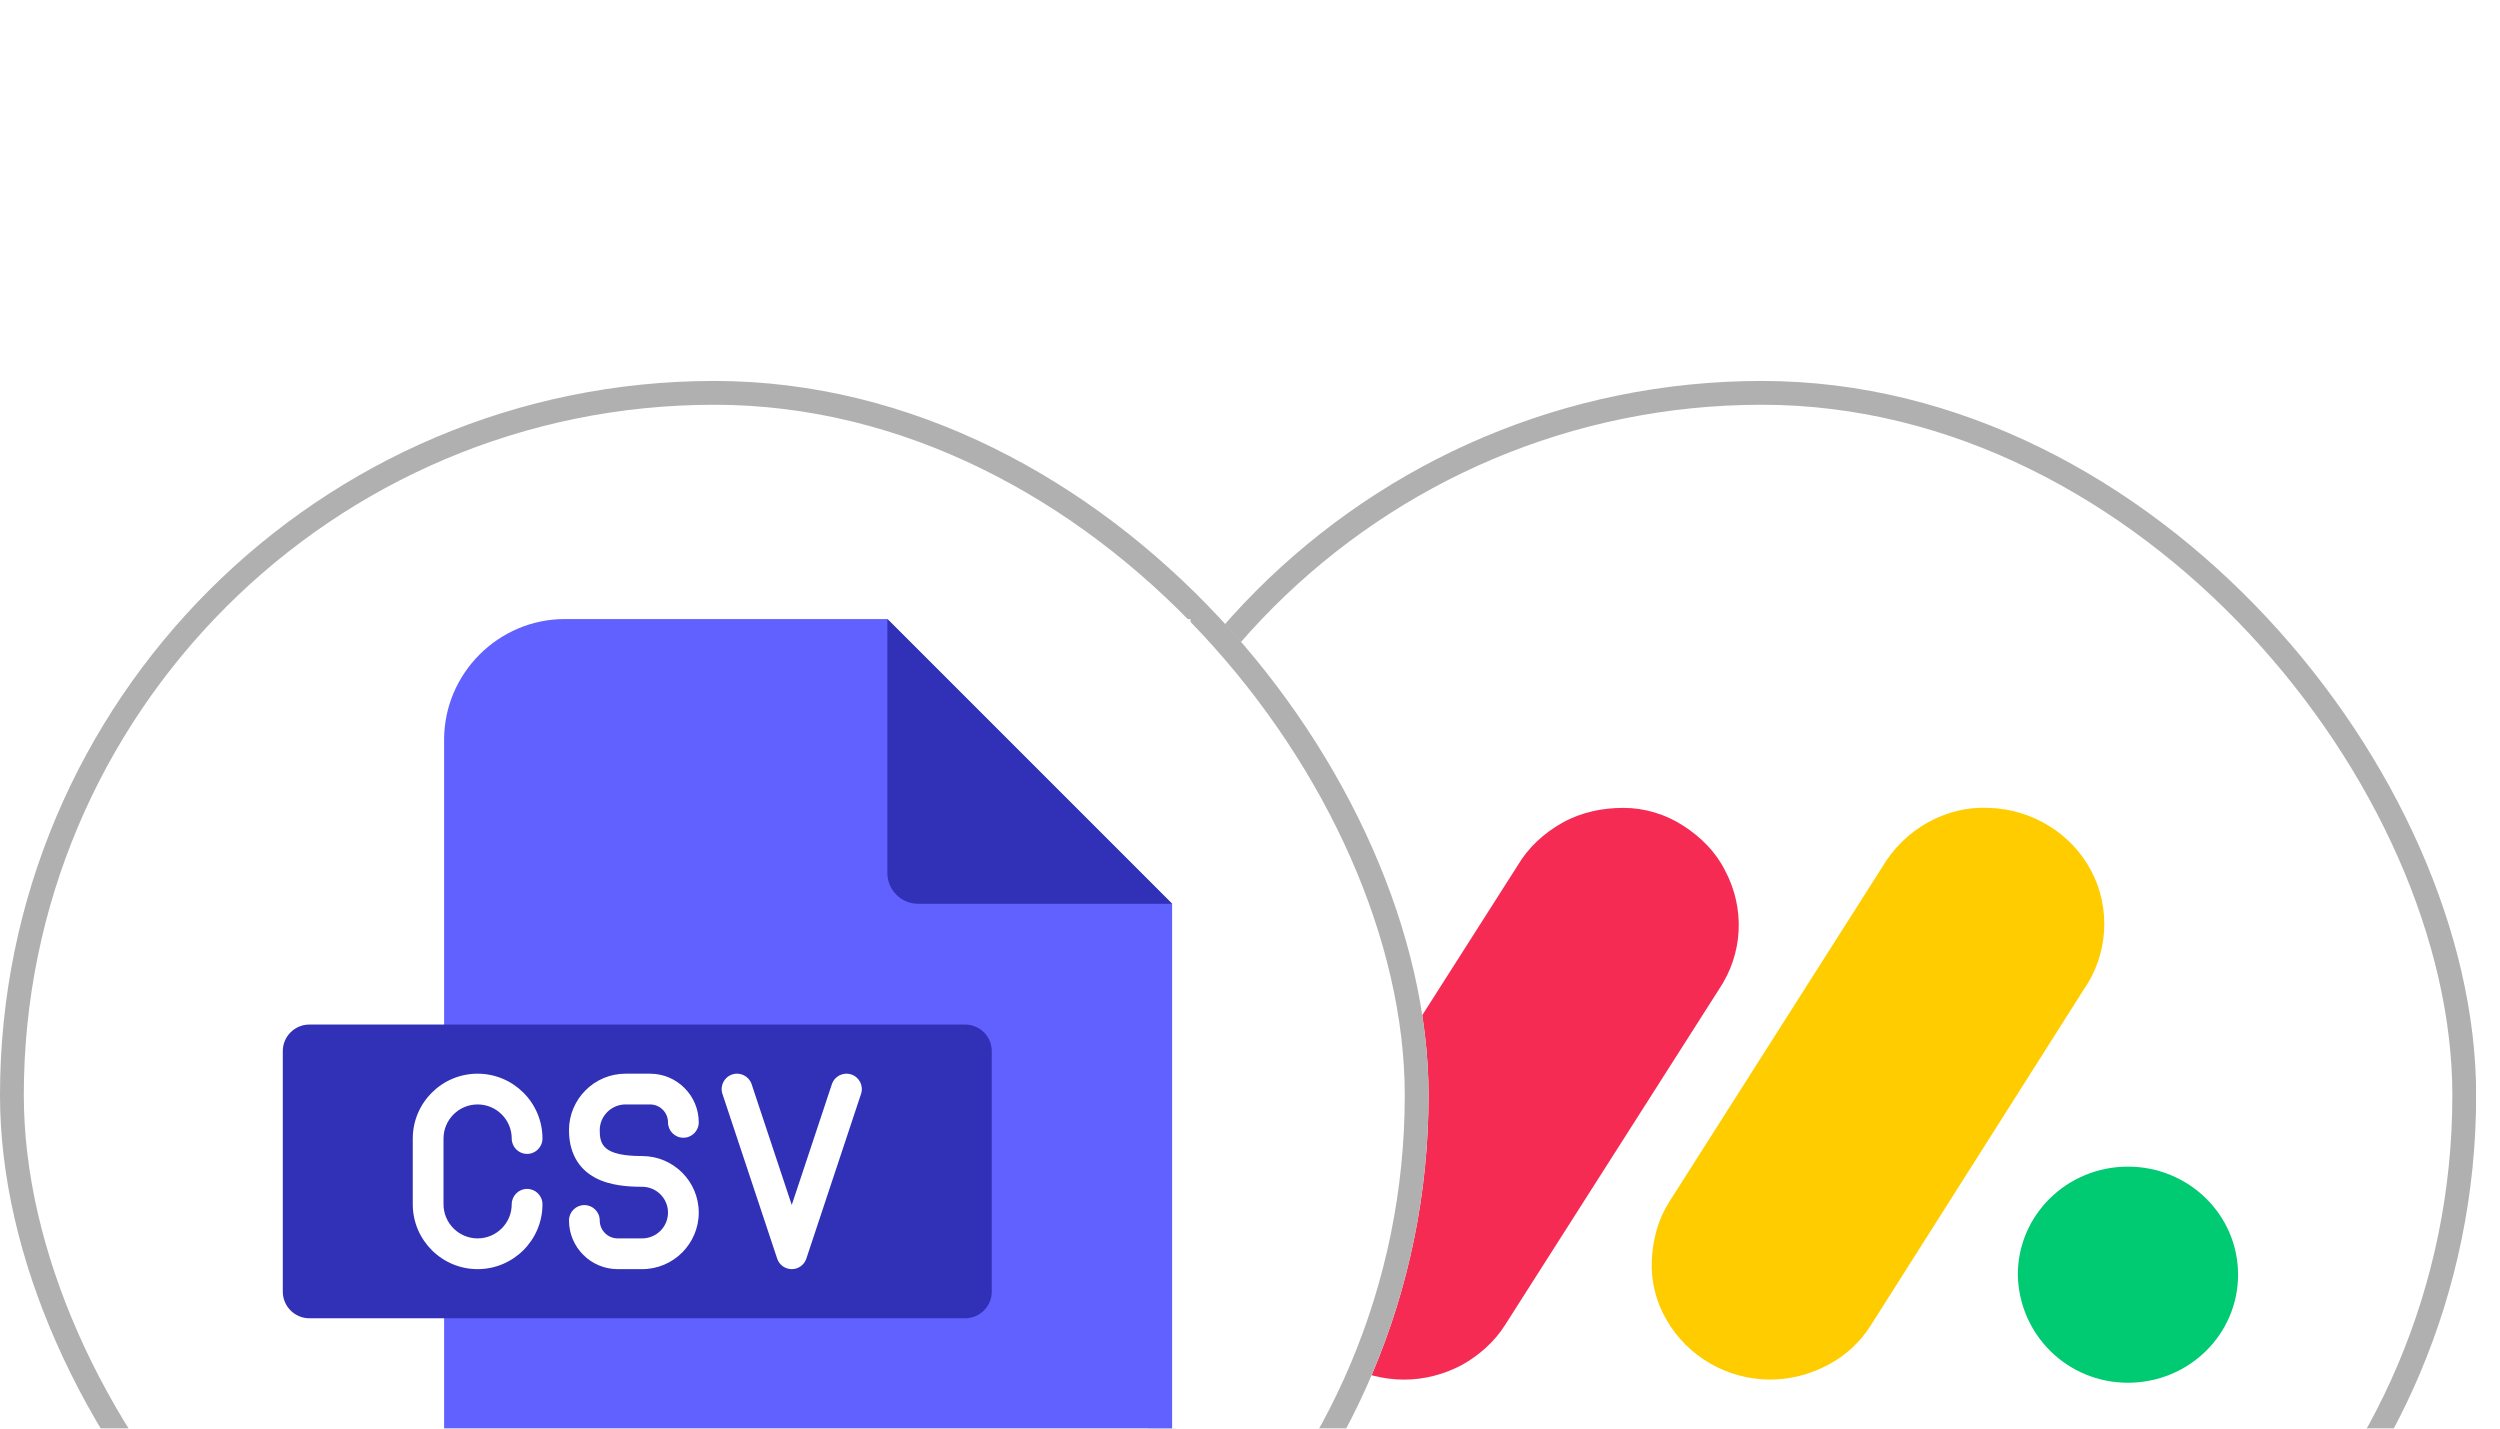<svg width="84" height="48" viewBox="0 0 84 48" fill="none" xmlns="http://www.w3.org/2000/svg">
<g clip-path="url(#clip0_47_1293)">
<g filter="url(#filter0_dd_47_1293)">
<rect x="35.199" width="48" height="48" rx="24" fill="white"/>
<rect x="35.599" y="0.4" width="47.2" height="47.2" rx="23.6" stroke="#B0B0B0" stroke-width="0.8"/>
<path d="M47.185 33.555C46.481 33.555 45.776 33.379 45.177 33.027C44.578 32.674 44.049 32.145 43.697 31.546C43.345 30.947 43.168 30.242 43.204 29.537C43.239 28.832 43.415 28.163 43.803 27.563L50.991 16.284C51.343 15.685 51.872 15.191 52.506 14.839C53.141 14.486 53.845 14.345 54.55 14.345C55.255 14.345 55.96 14.557 56.559 14.944C57.158 15.332 57.651 15.826 57.968 16.46C58.638 17.729 58.567 19.245 57.757 20.443L50.568 31.723C50.216 32.286 49.687 32.745 49.123 33.062C48.525 33.379 47.855 33.555 47.185 33.555Z" fill="#F62B54"/>
<path d="M59.482 33.554C58.038 33.554 56.699 32.779 55.994 31.545C55.642 30.946 55.465 30.241 55.501 29.536C55.536 28.831 55.712 28.162 56.1 27.562L63.253 16.318C63.605 15.719 64.134 15.19 64.768 14.838C65.402 14.485 66.107 14.309 66.812 14.345C68.257 14.38 69.596 15.19 70.265 16.459C70.934 17.728 70.829 19.279 70.018 20.442L62.865 31.722C62.513 32.286 62.019 32.744 61.42 33.061C60.821 33.378 60.152 33.554 59.482 33.554Z" fill="#FFCC00"/>
<path d="M71.499 33.66C73.543 33.66 75.199 32.038 75.199 30.029C75.199 28.02 73.543 26.399 71.499 26.399C69.455 26.399 67.799 28.02 67.799 30.029C67.834 32.038 69.455 33.66 71.499 33.66Z" fill="#00CA72"/>
</g>
<g filter="url(#filter1_dd_47_1293)">
<rect width="48" height="48" rx="24" fill="white"/>
<rect x="0.4" y="0.4" width="47.2" height="47.2" rx="23.6" stroke="#B0B0B0" stroke-width="0.8"/>
<g clip-path="url(#clip1_47_1293)">
<rect width="32" height="32" transform="translate(8 8)" fill="white"/>
<g clip-path="url(#clip2_47_1293)">
<path fill-rule="evenodd" clip-rule="evenodd" d="M18.98 8H29.816L39.383 17.567V35.942C39.383 38.175 37.558 40 35.325 40H18.98C16.747 40 14.922 38.175 14.922 35.942V12.058C14.922 9.825 16.747 8 18.98 8Z" fill="#6161FF"/>
<path fill-rule="evenodd" clip-rule="evenodd" d="M29.816 8L39.383 17.567H30.848C30.279 17.567 29.816 17.104 29.816 16.535V8Z" fill="#3131B7"/>
<path fill-rule="evenodd" clip-rule="evenodd" d="M10.393 21.625H32.432C32.923 21.625 33.323 22.026 33.323 22.516V30.601C33.323 31.091 32.923 31.494 32.432 31.494H10.393C9.903 31.494 9.502 31.091 9.502 30.601V22.516C9.502 22.026 9.902 21.625 10.393 21.625Z" fill="#3131B7"/>
<path d="M14.902 25.455V27.664C14.902 28.296 15.416 28.81 16.048 28.81C16.68 28.81 17.194 28.296 17.194 27.664C17.194 27.379 17.425 27.147 17.711 27.147C17.996 27.147 18.227 27.379 18.227 27.664C18.227 28.866 17.25 29.843 16.048 29.843C14.847 29.843 13.869 28.866 13.869 27.664V25.455C13.869 24.253 14.847 23.276 16.048 23.276C17.25 23.276 18.227 24.253 18.227 25.455C18.227 25.74 17.996 25.971 17.711 25.971C17.425 25.971 17.194 25.74 17.194 25.455C17.194 24.823 16.68 24.309 16.048 24.309C15.416 24.309 14.902 24.823 14.902 25.455ZM21.019 24.309H21.842C22.175 24.309 22.445 24.579 22.445 24.912C22.445 25.197 22.676 25.428 22.962 25.428C23.247 25.428 23.478 25.197 23.478 24.912C23.478 24.01 22.744 23.276 21.842 23.276H21.019C19.971 23.276 19.118 24.128 19.118 25.175C19.118 26.102 19.594 26.554 19.994 26.77C20.501 27.044 21.14 27.076 21.577 27.076C22.055 27.076 22.445 27.465 22.445 27.942C22.445 28.421 22.055 28.81 21.577 28.81H20.754C20.422 28.81 20.151 28.54 20.151 28.207C20.151 27.922 19.92 27.691 19.635 27.691C19.349 27.691 19.118 27.922 19.118 28.207C19.118 29.109 19.852 29.843 20.754 29.843H21.577C22.625 29.843 23.478 28.99 23.478 27.942C23.478 26.895 22.625 26.043 21.577 26.043C20.259 26.043 20.151 25.65 20.151 25.175C20.151 24.698 20.541 24.309 21.019 24.309ZM28.604 23.302C28.333 23.212 28.041 23.359 27.951 23.63L26.603 27.687L25.255 23.63C25.165 23.359 24.873 23.212 24.602 23.302C24.331 23.392 24.184 23.684 24.274 23.955L26.113 29.489C26.183 29.701 26.38 29.843 26.603 29.843C26.826 29.843 27.023 29.701 27.093 29.489L28.931 23.955C29.021 23.684 28.875 23.392 28.604 23.302Z" fill="white"/>
</g>
</g>
</g>
</g>
<defs>
<filter id="filter0_dd_47_1293" x="25.599" y="-1.19209e-07" width="67.2" height="67.2" filterUnits="userSpaceOnUse" color-interpolation-filters="sRGB">
<feFlood flood-opacity="0" result="BackgroundImageFix"/>
<feColorMatrix in="SourceAlpha" type="matrix" values="0 0 0 0 0 0 0 0 0 0 0 0 0 0 0 0 0 0 127 0" result="hardAlpha"/>
<feMorphology radius="1.6" operator="erode" in="SourceAlpha" result="effect1_dropShadow_47_1293"/>
<feOffset dy="3.2"/>
<feGaussianBlur stdDeviation="2.4"/>
<feColorMatrix type="matrix" values="0 0 0 0 0.063 0 0 0 0 0.094 0 0 0 0 0.157 0 0 0 0.03 0"/>
<feBlend mode="normal" in2="BackgroundImageFix" result="effect1_dropShadow_47_1293"/>
<feColorMatrix in="SourceAlpha" type="matrix" values="0 0 0 0 0 0 0 0 0 0 0 0 0 0 0 0 0 0 127 0" result="hardAlpha"/>
<feMorphology radius="3.2" operator="erode" in="SourceAlpha" result="effect2_dropShadow_47_1293"/>
<feOffset dy="9.6"/>
<feGaussianBlur stdDeviation="6.4"/>
<feColorMatrix type="matrix" values="0 0 0 0 0.063 0 0 0 0 0.094 0 0 0 0 0.157 0 0 0 0.08 0"/>
<feBlend mode="normal" in2="effect1_dropShadow_47_1293" result="effect2_dropShadow_47_1293"/>
<feBlend mode="normal" in="SourceGraphic" in2="effect2_dropShadow_47_1293" result="shape"/>
</filter>
<filter id="filter1_dd_47_1293" x="-9.6" y="-1.19209e-07" width="67.2" height="67.2" filterUnits="userSpaceOnUse" color-interpolation-filters="sRGB">
<feFlood flood-opacity="0" result="BackgroundImageFix"/>
<feColorMatrix in="SourceAlpha" type="matrix" values="0 0 0 0 0 0 0 0 0 0 0 0 0 0 0 0 0 0 127 0" result="hardAlpha"/>
<feMorphology radius="1.6" operator="erode" in="SourceAlpha" result="effect1_dropShadow_47_1293"/>
<feOffset dy="3.2"/>
<feGaussianBlur stdDeviation="2.4"/>
<feColorMatrix type="matrix" values="0 0 0 0 0.063 0 0 0 0 0.094 0 0 0 0 0.157 0 0 0 0.03 0"/>
<feBlend mode="normal" in2="BackgroundImageFix" result="effect1_dropShadow_47_1293"/>
<feColorMatrix in="SourceAlpha" type="matrix" values="0 0 0 0 0 0 0 0 0 0 0 0 0 0 0 0 0 0 127 0" result="hardAlpha"/>
<feMorphology radius="3.2" operator="erode" in="SourceAlpha" result="effect2_dropShadow_47_1293"/>
<feOffset dy="9.6"/>
<feGaussianBlur stdDeviation="6.4"/>
<feColorMatrix type="matrix" values="0 0 0 0 0.063 0 0 0 0 0.094 0 0 0 0 0.157 0 0 0 0.08 0"/>
<feBlend mode="normal" in2="effect1_dropShadow_47_1293" result="effect2_dropShadow_47_1293"/>
<feBlend mode="normal" in="SourceGraphic" in2="effect2_dropShadow_47_1293" result="shape"/>
</filter>
<clipPath id="clip0_47_1293">
<rect width="83.2" height="48" fill="white"/>
</clipPath>
<clipPath id="clip1_47_1293">
<rect width="32" height="32" fill="white" transform="translate(8 8)"/>
</clipPath>
<clipPath id="clip2_47_1293">
<rect width="32" height="32" fill="white" transform="translate(8.443 8)"/>
</clipPath>
</defs>
</svg>

